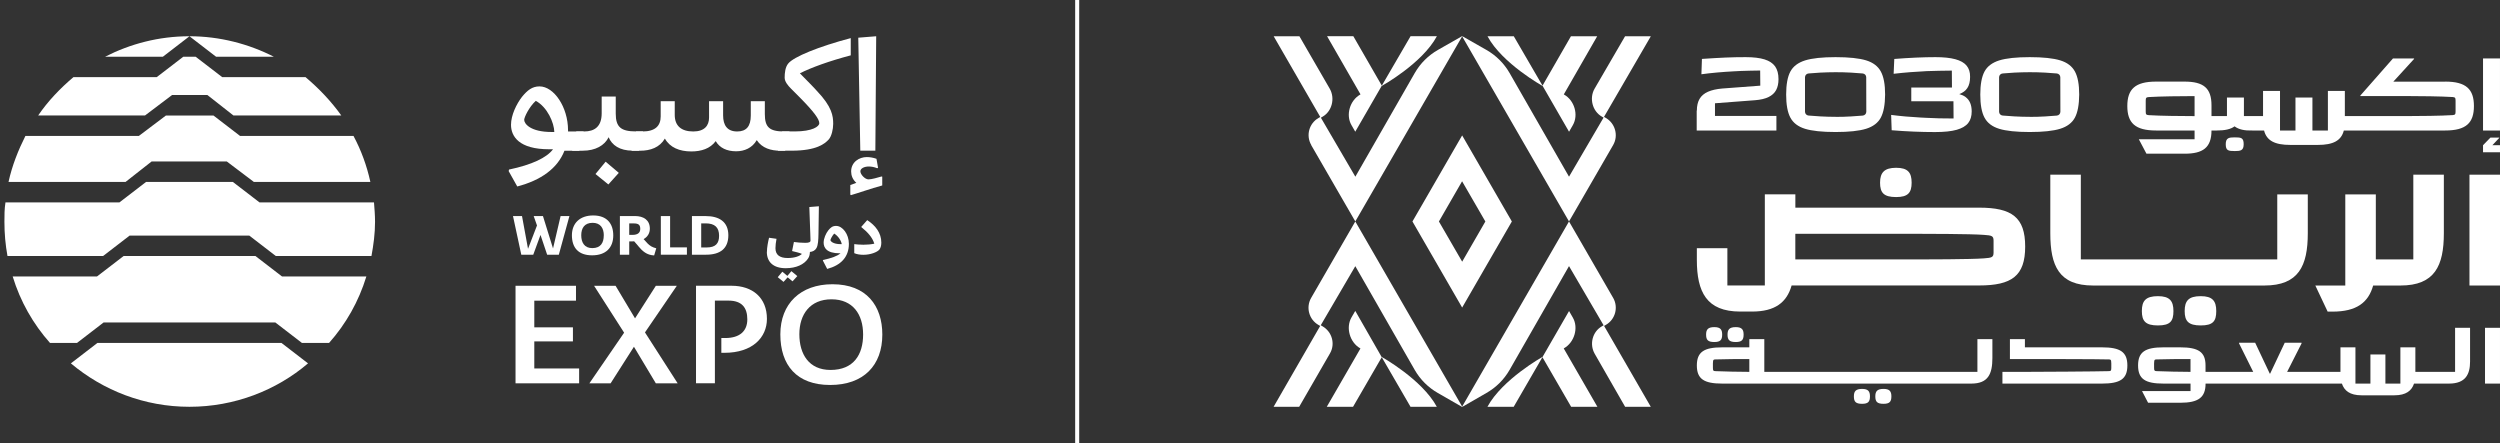 <svg width="395" height="70" viewBox="0 0 395 70" fill="none" xmlns="http://www.w3.org/2000/svg">
<rect x="0" y="0" width="395" height="70" fill="#333333" stroke="none"/>
<path d="M170.513 0H169.877V70H170.513V0Z" fill="white"/>
<path d="M268.103 17.48C268.103 16.723 268.25 16.099 268.536 15.616C268.822 15.132 269.268 14.757 269.86 14.496C270.452 14.235 271.202 14.063 272.112 13.987L278.126 13.535L278.107 11.142C277.604 11.155 277.102 11.161 276.586 11.168C276.071 11.168 275.568 11.187 275.065 11.212C274.906 11.225 274.741 11.231 274.569 11.238C274.397 11.238 274.225 11.25 274.053 11.263C272.132 11.365 270.388 11.518 268.823 11.734L268.905 9.309C270.388 9.207 271.635 9.137 272.647 9.093C273.659 9.048 274.722 9.029 275.823 9.029C277.051 9.029 278.043 9.15 278.807 9.386C279.564 9.627 280.118 9.997 280.474 10.499C280.824 11.002 281.003 11.67 281.003 12.504C281.003 13.197 280.875 13.77 280.627 14.235C280.379 14.699 279.978 15.062 279.437 15.329C278.896 15.597 278.19 15.762 277.324 15.832L270.967 16.316V18.32H280.672V20.624H268.078V17.48H268.103Z" fill="white"/>
<path d="M290.02 20.859C287.901 20.859 286.291 20.688 285.196 20.35C284.102 20.013 283.326 19.421 282.88 18.587C282.435 17.754 282.212 16.538 282.212 14.947C282.212 13.357 282.435 12.128 282.88 11.301C283.326 10.474 284.102 9.895 285.203 9.545C286.31 9.201 287.914 9.029 290.02 9.029C292.126 9.029 293.749 9.201 294.85 9.538C295.951 9.876 296.721 10.467 297.173 11.301C297.625 12.135 297.847 13.35 297.847 14.947C297.835 16.551 297.605 17.767 297.166 18.587C296.721 19.415 295.951 20 294.85 20.344C293.749 20.688 292.139 20.859 290.02 20.859ZM290.039 18.467C290.86 18.467 291.662 18.448 292.457 18.397C293.068 18.365 293.686 18.32 294.316 18.263C294.634 18.238 294.876 17.97 294.876 17.658L294.863 12.205C294.863 11.893 294.621 11.632 294.303 11.607C293.679 11.556 293.068 11.511 292.451 11.473C291.656 11.428 290.847 11.409 290.026 11.409C289.206 11.409 288.397 11.435 287.602 11.473C286.991 11.505 286.374 11.549 285.75 11.607C285.432 11.632 285.19 11.893 285.19 12.205V17.658C285.19 17.97 285.432 18.231 285.75 18.257C286.374 18.308 286.991 18.352 287.608 18.39C288.41 18.435 289.225 18.46 290.046 18.46L290.039 18.467Z" fill="white"/>
<path d="M310.574 15.336C310.3 15.132 309.963 14.979 309.562 14.865C310.135 14.655 310.561 14.337 310.841 13.91C311.134 13.465 311.274 12.879 311.274 12.154C311.286 11.416 311.102 10.824 310.72 10.366C310.338 9.907 309.74 9.57 308.932 9.354C308.124 9.137 307.08 9.029 305.807 9.029C303.904 9.029 301.734 9.125 299.297 9.316L299.195 11.658C300.971 11.454 302.714 11.32 304.426 11.238C305.693 11.193 307.01 11.168 308.391 11.155L308.41 13.828H301.983V15.998H308.645L308.664 18.721C307.01 18.721 305.597 18.689 304.426 18.619C304.254 18.607 304.083 18.6 303.911 18.594C303.739 18.594 303.574 18.581 303.414 18.568C302.625 18.524 301.849 18.467 301.079 18.403C300.309 18.339 299.552 18.25 298.801 18.155L298.884 20.579C301.251 20.77 303.535 20.866 305.737 20.866C307.175 20.866 308.314 20.745 309.154 20.509C309.994 20.267 310.605 19.911 310.974 19.44C311.344 18.969 311.528 18.358 311.528 17.608C311.528 16.57 311.21 15.819 310.574 15.342V15.336Z" fill="white"/>
<path d="M320.693 20.859C318.574 20.859 316.964 20.688 315.869 20.35C314.768 20.013 313.998 19.421 313.553 18.587C313.108 17.754 312.885 16.538 312.885 14.947C312.885 13.357 313.108 12.128 313.553 11.301C313.998 10.474 314.775 9.895 315.876 9.545C316.983 9.201 318.587 9.029 320.693 9.029C322.799 9.029 324.422 9.201 325.517 9.538C326.618 9.876 327.388 10.467 327.839 11.301C328.291 12.135 328.514 13.35 328.514 14.947C328.501 16.551 328.272 17.767 327.833 18.587C327.388 19.415 326.618 20 325.517 20.344C324.416 20.688 322.806 20.859 320.693 20.859ZM320.706 18.467C321.527 18.467 322.329 18.448 323.124 18.397C323.735 18.365 324.352 18.32 324.982 18.263C325.3 18.238 325.542 17.97 325.542 17.658L325.529 12.205C325.529 11.893 325.288 11.632 324.969 11.607C324.346 11.556 323.735 11.511 323.118 11.473C322.322 11.428 321.514 11.409 320.693 11.409C319.872 11.409 319.064 11.435 318.268 11.473C317.658 11.505 317.04 11.549 316.417 11.607C316.098 11.632 315.857 11.893 315.857 12.205V17.658C315.857 17.97 316.098 18.231 316.417 18.257C317.04 18.308 317.658 18.352 318.275 18.39C319.077 18.435 319.891 18.46 320.712 18.46L320.706 18.467Z" fill="white"/>
<path d="M353.106 21.703C352.177 21.703 351.668 21.779 351.668 22.785C351.668 23.79 352.056 23.867 353.106 23.867C353.997 23.867 354.5 23.79 354.5 22.785C354.5 21.779 354.111 21.703 353.106 21.703Z" fill="white"/>
<path d="M394.998 9.234H392.319V20.625H394.998V9.234Z" fill="white"/>
<path d="M394.884 21.782V21.744H393.484L392.319 22.941V24.061H394.998V22.941H393.796L394.884 21.782Z" fill="white"/>
<path d="M386.351 12.9H378.148L381.425 9.311V9.234H378.091L372.93 15.102V15.178H380.261C382.316 15.178 385.689 15.216 387.515 15.331C387.903 15.369 387.98 15.445 387.98 15.91V17.609C387.98 18.073 387.903 18.15 387.515 18.188C385.695 18.303 382.316 18.341 380.261 18.341H370.486V14.364H367.807V20.619H365.363V15.407H362.684V20.619H360.241V14.364H357.561V18.341H354.539V15.407H351.86V18.341H349.416V16.642C349.416 13.937 348.175 12.893 345.152 12.893H340.653C337.357 12.893 336.116 14.09 336.116 16.756C336.116 19.423 337.357 20.619 340.653 20.619H346.743V22.006H337.936L339.139 24.284H345.191C348.022 24.284 349.416 23.355 349.416 20.619H350.269C351.51 20.619 352.439 20.428 353.062 19.963C353.724 20.466 354.653 20.657 355.856 20.619H357.721C358.134 22.229 359.42 22.897 361.87 22.897H366.216C368.634 22.897 369.913 22.229 370.327 20.619H386.344C389.641 20.619 390.881 19.423 390.881 16.756C390.881 14.09 389.641 12.893 386.344 12.893L386.351 12.9ZM346.743 18.347C344.688 18.347 341.315 18.309 339.489 18.194C339.101 18.156 339.024 18.08 339.024 17.615V15.916C339.024 15.452 339.101 15.375 339.489 15.337C341.309 15.223 344.688 15.184 346.743 15.184V18.354V18.347Z" fill="white"/>
<path d="M340.953 46.793C339.006 46.793 338.414 47.55 338.414 49.148C338.414 50.745 339.006 51.419 340.953 51.419C342.9 51.419 343.403 50.745 343.403 49.148C343.403 47.55 342.811 46.793 340.953 46.793Z" fill="white"/>
<path d="M299.588 31.136C301.447 31.136 302.038 30.462 302.038 28.864C302.038 27.267 301.447 26.51 299.588 26.51C297.73 26.51 297.049 27.267 297.049 28.864C297.049 30.462 297.641 31.136 299.588 31.136Z" fill="white"/>
<path d="M312.704 32.815H283.667V30.709H278.844V45.103H272.925V39.211H268.102V41.063C268.102 46.115 269.623 49.227 274.955 49.227H276.814C280.454 49.227 282.312 47.795 283.075 45.103H312.704C317.865 45.103 319.978 43.589 319.978 38.956C319.978 34.324 317.865 32.809 312.704 32.809V32.815ZM314.983 39.892C314.983 40.649 314.728 40.732 313.462 40.821C311.514 40.986 303.566 40.986 303.566 40.986H283.661V36.945H303.566C303.566 36.945 311.514 36.945 313.462 37.111C314.728 37.194 314.983 37.276 314.983 38.04V39.892Z" fill="white"/>
<path d="M395 27.6H390.176V45.112H395V27.6Z" fill="white"/>
<path d="M381.298 40.989H375.38V30.718H370.556V45.112H365.821L367.769 49.236H368.532C372.338 49.236 374.202 47.804 374.96 45.112H379.274C384.69 45.112 386.128 41.994 386.128 36.859V27.6H381.304V40.989H381.298Z" fill="white"/>
<path d="M347.718 46.793C345.771 46.793 345.179 47.55 345.179 49.148C345.179 50.745 345.771 51.419 347.718 51.419C349.665 51.419 350.168 50.745 350.168 49.148C350.168 47.55 349.576 46.793 347.718 46.793Z" fill="white"/>
<path d="M359.814 40.989H328.772V27.6H323.949V36.859C323.949 41.994 325.304 45.112 330.713 45.112H357.778C363.193 45.112 364.631 41.994 364.631 36.859V30.711H359.808V40.982L359.814 40.989Z" fill="white"/>
<path d="M297.598 61.447C296.58 61.447 296.3 61.842 296.3 62.624C296.3 63.465 296.58 63.802 297.598 63.802C298.559 63.802 298.839 63.465 298.839 62.624C298.839 61.836 298.559 61.447 297.598 61.447Z" fill="white"/>
<path d="M294.212 61.447C293.194 61.447 292.914 61.842 292.914 62.624C292.914 63.465 293.194 63.802 294.212 63.802C295.173 63.802 295.453 63.465 295.453 62.624C295.453 61.836 295.173 61.447 294.212 61.447Z" fill="white"/>
<path d="M274.249 54.04C275.21 54.04 275.49 53.703 275.49 52.863C275.49 52.074 275.21 51.685 274.249 51.685C273.231 51.685 272.951 52.08 272.951 52.863C272.951 53.703 273.231 54.04 274.249 54.04Z" fill="white"/>
<path d="M270.862 54.04C271.823 54.04 272.103 53.703 272.103 52.863C272.103 52.074 271.823 51.685 270.862 51.685C269.844 51.685 269.564 52.08 269.564 52.863C269.564 53.703 269.844 54.04 270.862 54.04Z" fill="white"/>
<path d="M387.89 58.755H381.628V54.879H379.261V60.607H376.894V56.006H374.526V60.607H372.159V54.879H369.792V58.755H361.366L363.645 54.262V54.148H360.991L358.681 59.035H358.624L356.314 54.148H353.775V54.262L356.008 58.755H348.474V57.743C348.474 55.611 347.347 54.879 344.471 54.879H341.817C338.941 54.879 337.815 55.611 337.815 57.743C337.815 59.875 338.941 60.607 341.817 60.607H346.106V61.784H338.438L339.399 63.636H344.477C347.354 63.636 348.48 62.796 348.48 60.607H370.021C370.39 61.72 371.275 62.458 373.126 62.458H378.313C380.165 62.458 381.049 61.72 381.418 60.607H386.942C389.595 60.607 390.27 59.092 390.27 57.126V51.793H387.903V58.755H387.89ZM346.1 58.755C344.293 58.755 342.377 58.697 340.742 58.64C340.405 58.64 340.347 58.526 340.347 58.138C340.347 56.96 340.29 56.788 340.742 56.788C342.377 56.731 344.293 56.731 346.1 56.731V58.755Z" fill="white"/>
<path d="M394.999 51.793H392.632V60.607H394.999V51.793Z" fill="white"/>
<path d="M332.115 54.88H319.935V53.588H317.567V56.731H319.935C321.742 56.731 331.555 56.731 333.19 56.789C333.642 56.789 333.585 56.954 333.585 58.138C333.585 58.532 333.528 58.641 333.19 58.641C331.555 58.698 321.742 58.755 319.935 58.755H316.384V60.607H332.121C334.997 60.607 336.124 59.875 336.124 57.743C336.124 55.611 334.997 54.88 332.121 54.88H332.115Z" fill="white"/>
<path d="M312.431 58.755H278.761V53.588H276.394V54.88H272.104C269.228 54.88 268.102 55.611 268.102 57.743C268.102 59.875 269.228 60.607 272.104 60.607H311.47C314.124 60.607 314.798 59.092 314.798 56.566V53.588H312.431V58.755ZM271.035 58.641C270.698 58.641 270.641 58.526 270.641 58.138C270.641 56.961 270.584 56.789 271.035 56.789C272.671 56.731 274.586 56.731 276.394 56.731V58.755C274.586 58.755 272.671 58.698 271.035 58.641Z" fill="white"/>
<path d="M256.762 5.727L251.944 14.012C251.079 15.508 251.588 17.563 253.09 18.422L253.364 18.581L247.904 27.917L238.504 11.518C237.633 10.009 236.373 8.756 234.858 7.89L231.059 5.727H231.008L247.904 34.987L250.914 29.781L254.878 22.915C255.744 21.419 255.209 19.485 253.707 18.626L253.434 18.467L260.828 5.733H256.762V5.727Z" fill="white"/>
<path d="M254.878 47.065L250.913 40.198L247.903 34.986L231.002 64.272H231.065L234.858 62.089C236.372 61.224 237.632 59.976 238.504 58.462L247.903 42.044L253.37 51.398L253.096 51.557C251.594 52.416 251.104 54.402 251.963 55.897L256.768 64.272H260.822L253.446 51.494L253.72 51.334C255.222 50.475 255.737 48.56 254.878 47.058V47.065Z" fill="white"/>
<path d="M207.164 22.915L211.129 29.781L214.139 34.987L231.034 5.727H230.983L227.19 7.89C225.676 8.756 224.416 10.003 223.544 11.518L214.145 27.917L208.698 18.594L208.971 18.435C210.473 17.576 210.963 15.514 210.098 14.012L205.306 5.727H201.24L208.602 18.479L208.329 18.638C206.827 19.497 206.311 21.413 207.177 22.908L207.164 22.915Z" fill="white"/>
<path d="M211.128 40.198L207.164 47.064C206.298 48.559 206.814 50.481 208.315 51.34L208.589 51.499L201.226 64.278H205.267L210.142 55.827C211.007 54.325 210.454 52.41 208.952 51.55L208.678 51.391L214.138 42.056L223.537 58.468C224.409 59.982 225.669 61.23 227.184 62.095L230.983 64.278H231.046L214.138 34.992L211.128 40.198Z" fill="white"/>
<path d="M231.02 21.395L223.167 34.994L231.02 48.593L238.873 34.994L231.02 21.395ZM234.685 35L231.02 41.351V41.338L227.348 34.994L231.013 28.636V28.649L234.685 34.994V35Z" fill="white"/>
<path d="M227.017 64.273C224.695 59.952 218.286 56.382 218.286 56.382L214.131 49.121L213.533 50.158C212.597 51.775 213.278 54.104 214.901 55.026L214.952 55.058L209.632 64.273H213.781L218.318 56.439L222.862 64.273H227.017Z" fill="white"/>
<path d="M235.016 64.273C237.339 59.952 243.734 56.376 243.734 56.376L247.909 49.141L248.507 50.178C249.443 51.794 248.749 54.098 247.12 55.021L247.069 55.052L252.389 64.273H248.24L243.703 56.433L239.165 64.273H235.016Z" fill="white"/>
<path d="M227.025 5.727C224.702 10.048 218.294 13.592 218.294 13.592L214.132 20.809L213.534 19.772C212.598 18.155 213.279 15.871 214.908 14.942L214.959 14.91L209.677 5.721H213.826L218.326 13.529L222.869 5.721H227.018L227.025 5.727Z" fill="white"/>
<path d="M235.023 5.727C237.346 10.047 243.747 13.592 243.747 13.592L247.909 20.815L248.507 19.777C249.443 18.161 248.762 15.87 247.133 14.947L247.082 14.916L252.357 5.727H248.208L243.716 13.535L239.178 5.727H235.029H235.023Z" fill="white"/>
<path d="M25.733 8.959H16.614C20.566 6.936 25.09 5.727 29.939 5.727L25.739 8.959H25.733ZM34.133 8.959L29.933 5.727C34.699 5.727 39.3 6.936 43.258 8.959H34.133ZM36.882 18.244L32.765 15.011H27.19L22.914 18.244H6.031C7.571 15.978 9.506 13.961 11.606 12.186H24.766L28.966 8.959H30.907L35.106 12.186H48.273C50.373 13.961 52.307 15.978 53.924 18.244H36.882ZM15.398 54.179H44.467L48.667 57.412C43.659 61.688 37.041 64.272 29.933 64.272C22.825 64.272 16.283 61.688 11.198 57.412L15.398 54.179ZM40.108 28.744L35.832 25.511H23.957L19.84 28.744H1.347C1.914 26.154 2.881 23.736 4.014 21.477H21.94L26.217 18.25H33.726L37.926 21.477H55.852C57.061 23.736 57.952 26.16 58.518 28.744H40.108ZM43.583 40.453L39.383 37.22H20.483L16.283 40.453H1.182C0.857 38.678 0.698 36.896 0.698 35.044C0.698 33.994 0.698 33.02 0.864 31.977H18.873L23.073 28.75H36.799L40.999 31.977H59.091C59.167 32.944 59.257 34 59.257 35.044C59.257 36.902 59.015 38.678 58.69 40.453H43.589H43.583ZM47.7 54.179L43.5 50.947H16.372L12.172 54.179H7.896C5.236 51.188 3.212 47.638 2.003 43.679H15.328L19.528 40.453H40.363L44.556 43.679H57.888C56.673 47.638 54.656 51.188 51.996 54.179H47.713H47.7Z" fill="white"/>
<path d="M81.053 34.141H82.478L83.427 39.314L84.846 35.623L84.324 34.141H85.787L87.378 39.257L88.575 34.141H89.968L88.295 40.243H86.449L85.399 37.119L84.254 40.243H82.364L81.053 34.141Z" fill="white"/>
<path d="M90.361 37.178C90.361 35.257 91.64 34.041 93.721 34.041C95.935 34.041 96.896 35.371 96.896 37.191C96.896 39.132 95.732 40.341 93.555 40.341C91.379 40.341 90.361 39.132 90.361 37.172M95.401 37.191C95.401 36.052 94.873 35.206 93.638 35.206C92.34 35.206 91.837 36.052 91.837 37.178C91.837 38.305 92.334 39.202 93.575 39.202C94.924 39.202 95.394 38.343 95.394 37.197" fill="white"/>
<path d="M100.894 38.933L100.201 38.131C100.092 38.138 99.984 38.138 99.87 38.138H99.418V40.244H97.942V34.135H100.315C101.69 34.135 102.676 34.765 102.676 36.133C102.676 36.814 102.345 37.412 101.69 37.781L102.307 38.456C102.644 38.818 103.026 39.06 103.688 39.232L103.357 40.358C102.167 40.301 101.518 39.678 100.882 38.933M99.921 37.113C100.792 37.113 101.161 36.75 101.161 36.171C101.161 35.554 100.913 35.299 100.124 35.299H99.418V37.113H99.921Z" fill="white"/>
<path d="M104.413 34.141H105.877V39.085H108.531V40.243H104.413V34.141Z" fill="white"/>
<path d="M109.326 34.141H111.509C113.628 34.141 115.079 35.044 115.079 37.17C115.079 39.295 113.768 40.243 111.56 40.243H109.326V34.141ZM111.661 39.098C113.068 39.098 113.615 38.462 113.615 37.259C113.615 35.948 112.96 35.292 111.49 35.292H110.79V39.098H111.661Z" fill="white"/>
<path d="M81.454 45.152H91.006V47.507H84.419V51.72H90.522V53.941H84.419V58.217H91.502V60.565H81.454V45.152Z" fill="white"/>
<path d="M98.61 52.566L93.863 45.152H97.261L100.335 50.3L103.625 45.152H106.94L101.906 52.521L107.074 60.571H103.625L100.163 54.787L96.472 60.571H93.118L98.61 52.566Z" fill="white"/>
<path d="M109.969 45.149H115.594C118.91 45.149 121.175 47.045 121.175 50.38C121.175 53.307 118.91 55.744 114.462 55.744H113.972V53.409H114.589C116.918 53.409 118.076 52.276 118.076 50.463C118.076 48.649 117.249 47.497 115.111 47.497H112.953V60.555H109.969V45.143V45.149Z" fill="white"/>
<path d="M123.294 52.827C123.294 47.984 126.476 44.91 131.535 44.91C136.9 44.91 139.407 48.308 139.407 52.865C139.407 57.707 136.467 60.826 131.166 60.826C125.865 60.826 123.294 57.682 123.294 52.827ZM136.372 52.852C136.372 49.67 134.755 47.29 131.376 47.29C127.997 47.29 126.298 49.664 126.298 52.807C126.298 55.951 127.806 58.452 131.223 58.452C134.889 58.452 136.372 56.015 136.372 52.852Z" fill="white"/>
<path d="M89.185 23.813C88.084 26.626 85.456 28.484 81.727 29.464L80.371 27.04L80.422 26.791C84.037 26.034 86.391 24.914 87.378 23.584H86.76C82 23.584 80.74 21.548 80.74 19.715C80.74 18.207 81.606 16.419 82.478 15.299C83.324 14.268 84.081 13.65 85.246 13.65C87.511 13.65 89.751 16.902 89.751 20.587V20.771H92.22L91.533 23.813H89.172H89.185ZM87.581 20.854C87.556 19.41 86.48 16.915 84.654 15.935C83.604 16.877 82.821 18.544 82.821 18.932C82.821 19.549 83.808 20.854 87.148 20.854H87.588H87.581Z" fill="white"/>
<path d="M96.167 21.679C95.524 22.984 94.086 23.811 92.069 23.811H90.395L91.057 20.769H92.317C93.895 20.769 95.066 20.037 95.066 17.906V15.252H97.287V17.95C97.287 20.101 98.133 20.763 100.488 20.763H101.608L100.946 23.805H99.96C97.898 23.805 96.682 22.933 96.16 21.673M97.77 27.311L96.122 29.144L94.086 27.496L95.689 25.548L97.77 27.311Z" fill="white"/>
<path d="M113.081 22.299C112.209 23.489 110.79 23.928 109.237 23.928C107.36 23.928 105.852 23.311 105.05 21.892C104.223 23.311 102.759 23.814 101.136 23.814H99.787L100.474 20.772H101.505C103.586 20.772 104.388 19.83 104.388 18.392V15.986H106.609V18.163C106.609 19.855 107.614 20.772 109.536 20.772C111.324 20.772 112.031 19.83 112.031 18.576V15.986H114.252V18.233C114.252 19.811 114.92 20.772 116.473 20.772C117.911 20.772 118.624 19.97 118.624 18.252V15.986H120.844V18.023C120.844 20.084 121.551 20.772 123.912 20.772H124.739L124.052 23.814H123.275C121.831 23.814 120.412 23.419 119.565 22.14C118.853 23.381 117.618 23.903 116.314 23.903C114.85 23.903 113.705 23.375 113.087 22.299" fill="white"/>
<path d="M122.9 23.808L123.587 20.766H125.579C128.347 20.766 129.448 19.99 129.448 19.462C129.448 18.844 128.646 17.699 126.336 15.363L125.006 14.033C124.434 13.461 123.975 12.869 123.975 12.271C123.975 11.539 124.064 10.622 124.529 10.05C125.375 8.974 129.378 7.351 134.418 6.021V8.745C131.033 9.642 128.239 10.648 126.381 11.583C127.253 12.474 128.716 13.944 129.079 14.377C131.459 16.872 131.644 18.316 131.644 19.57C131.644 20.416 131.389 21.542 130.931 22.045C130.339 22.688 129.054 23.808 125.095 23.808H122.9Z" fill="white"/>
<path d="M134.437 30.837L134.348 30.742V29.234C134.621 29.138 134.965 29.005 135.302 28.89C134.71 28.362 134.481 27.719 134.481 27.083C134.481 25.619 135.741 24.817 136.95 24.817C137.434 24.817 137.981 24.907 138.484 25.091L138.732 26.51L138.598 26.58C138.14 26.396 137.701 26.307 137.268 26.307C136.581 26.307 135.938 26.599 135.938 27.064C135.938 27.567 136.67 28.343 137.218 28.343C137.72 28.343 138.751 28.044 139.279 27.885L139.394 27.91V29.304C137.606 29.788 135.41 30.564 134.43 30.837M138.439 5.727L138.306 23.806H135.926L135.608 5.956L138.446 5.727H138.439Z" fill="white"/>
<path d="M121.174 39.781C121.174 39.125 121.352 38.177 121.511 37.566L122.689 37.732C122.58 38.311 122.523 38.775 122.523 39.221C122.523 40.277 123.204 40.767 124.458 40.767C125.552 40.767 126.335 40.474 126.704 40.118C126.329 39.94 125.705 39.806 125.151 39.666L125.438 38.234C125.96 38.311 126.653 38.368 127.251 38.368C127.85 38.368 128.06 38.234 128.06 38.012C128.06 37.7 128.04 37.28 128.028 37L127.875 32.711L129.383 32.59L129.32 36.936C129.3 37.891 129.269 38.718 129.001 39.195C128.772 39.59 128.429 39.755 127.964 39.813C127.951 40.201 127.888 40.532 127.678 40.837C127.06 41.798 125.775 42.377 124.146 42.377C122.205 42.377 121.161 41.416 121.161 39.794M124.553 43.707L123.796 44.541L122.886 43.796L123.611 42.931L124.553 43.714V43.707ZM125.979 43.618L125.221 44.452L124.311 43.707L125.037 42.842L125.979 43.624V43.618Z" fill="white"/>
<path d="M130.014 41.179L130.033 41.077C131.382 40.797 132.311 40.447 132.801 40.021H132.668C130.593 40.021 130.135 39.123 130.135 38.341C130.135 37.66 130.498 36.877 130.867 36.4C131.236 35.941 131.547 35.693 132.107 35.693C133.132 35.693 134.125 37.004 134.125 38.525C134.125 40.612 132.852 41.917 130.695 42.49L130.02 41.179H130.014ZM132.998 38.583C132.916 38.048 132.451 37.297 131.802 36.903C131.458 37.291 131.21 37.825 131.21 37.927C131.21 38.099 131.605 38.576 132.833 38.576H133.005L132.998 38.583Z" fill="white"/>
<path d="M134.972 40.004V38.572C135.341 38.61 135.755 38.667 136.416 38.667C137.008 38.667 137.613 38.617 138.141 38.502C137.829 37.49 137.104 36.701 136.067 35.861L137.021 34.779C138.332 35.632 139.248 36.809 139.248 38.33C139.248 38.814 139.127 39.196 138.949 39.425C138.612 39.845 137.536 40.258 136.423 40.258C135.888 40.258 135.392 40.182 134.978 40.004" fill="white"/>
</svg>
